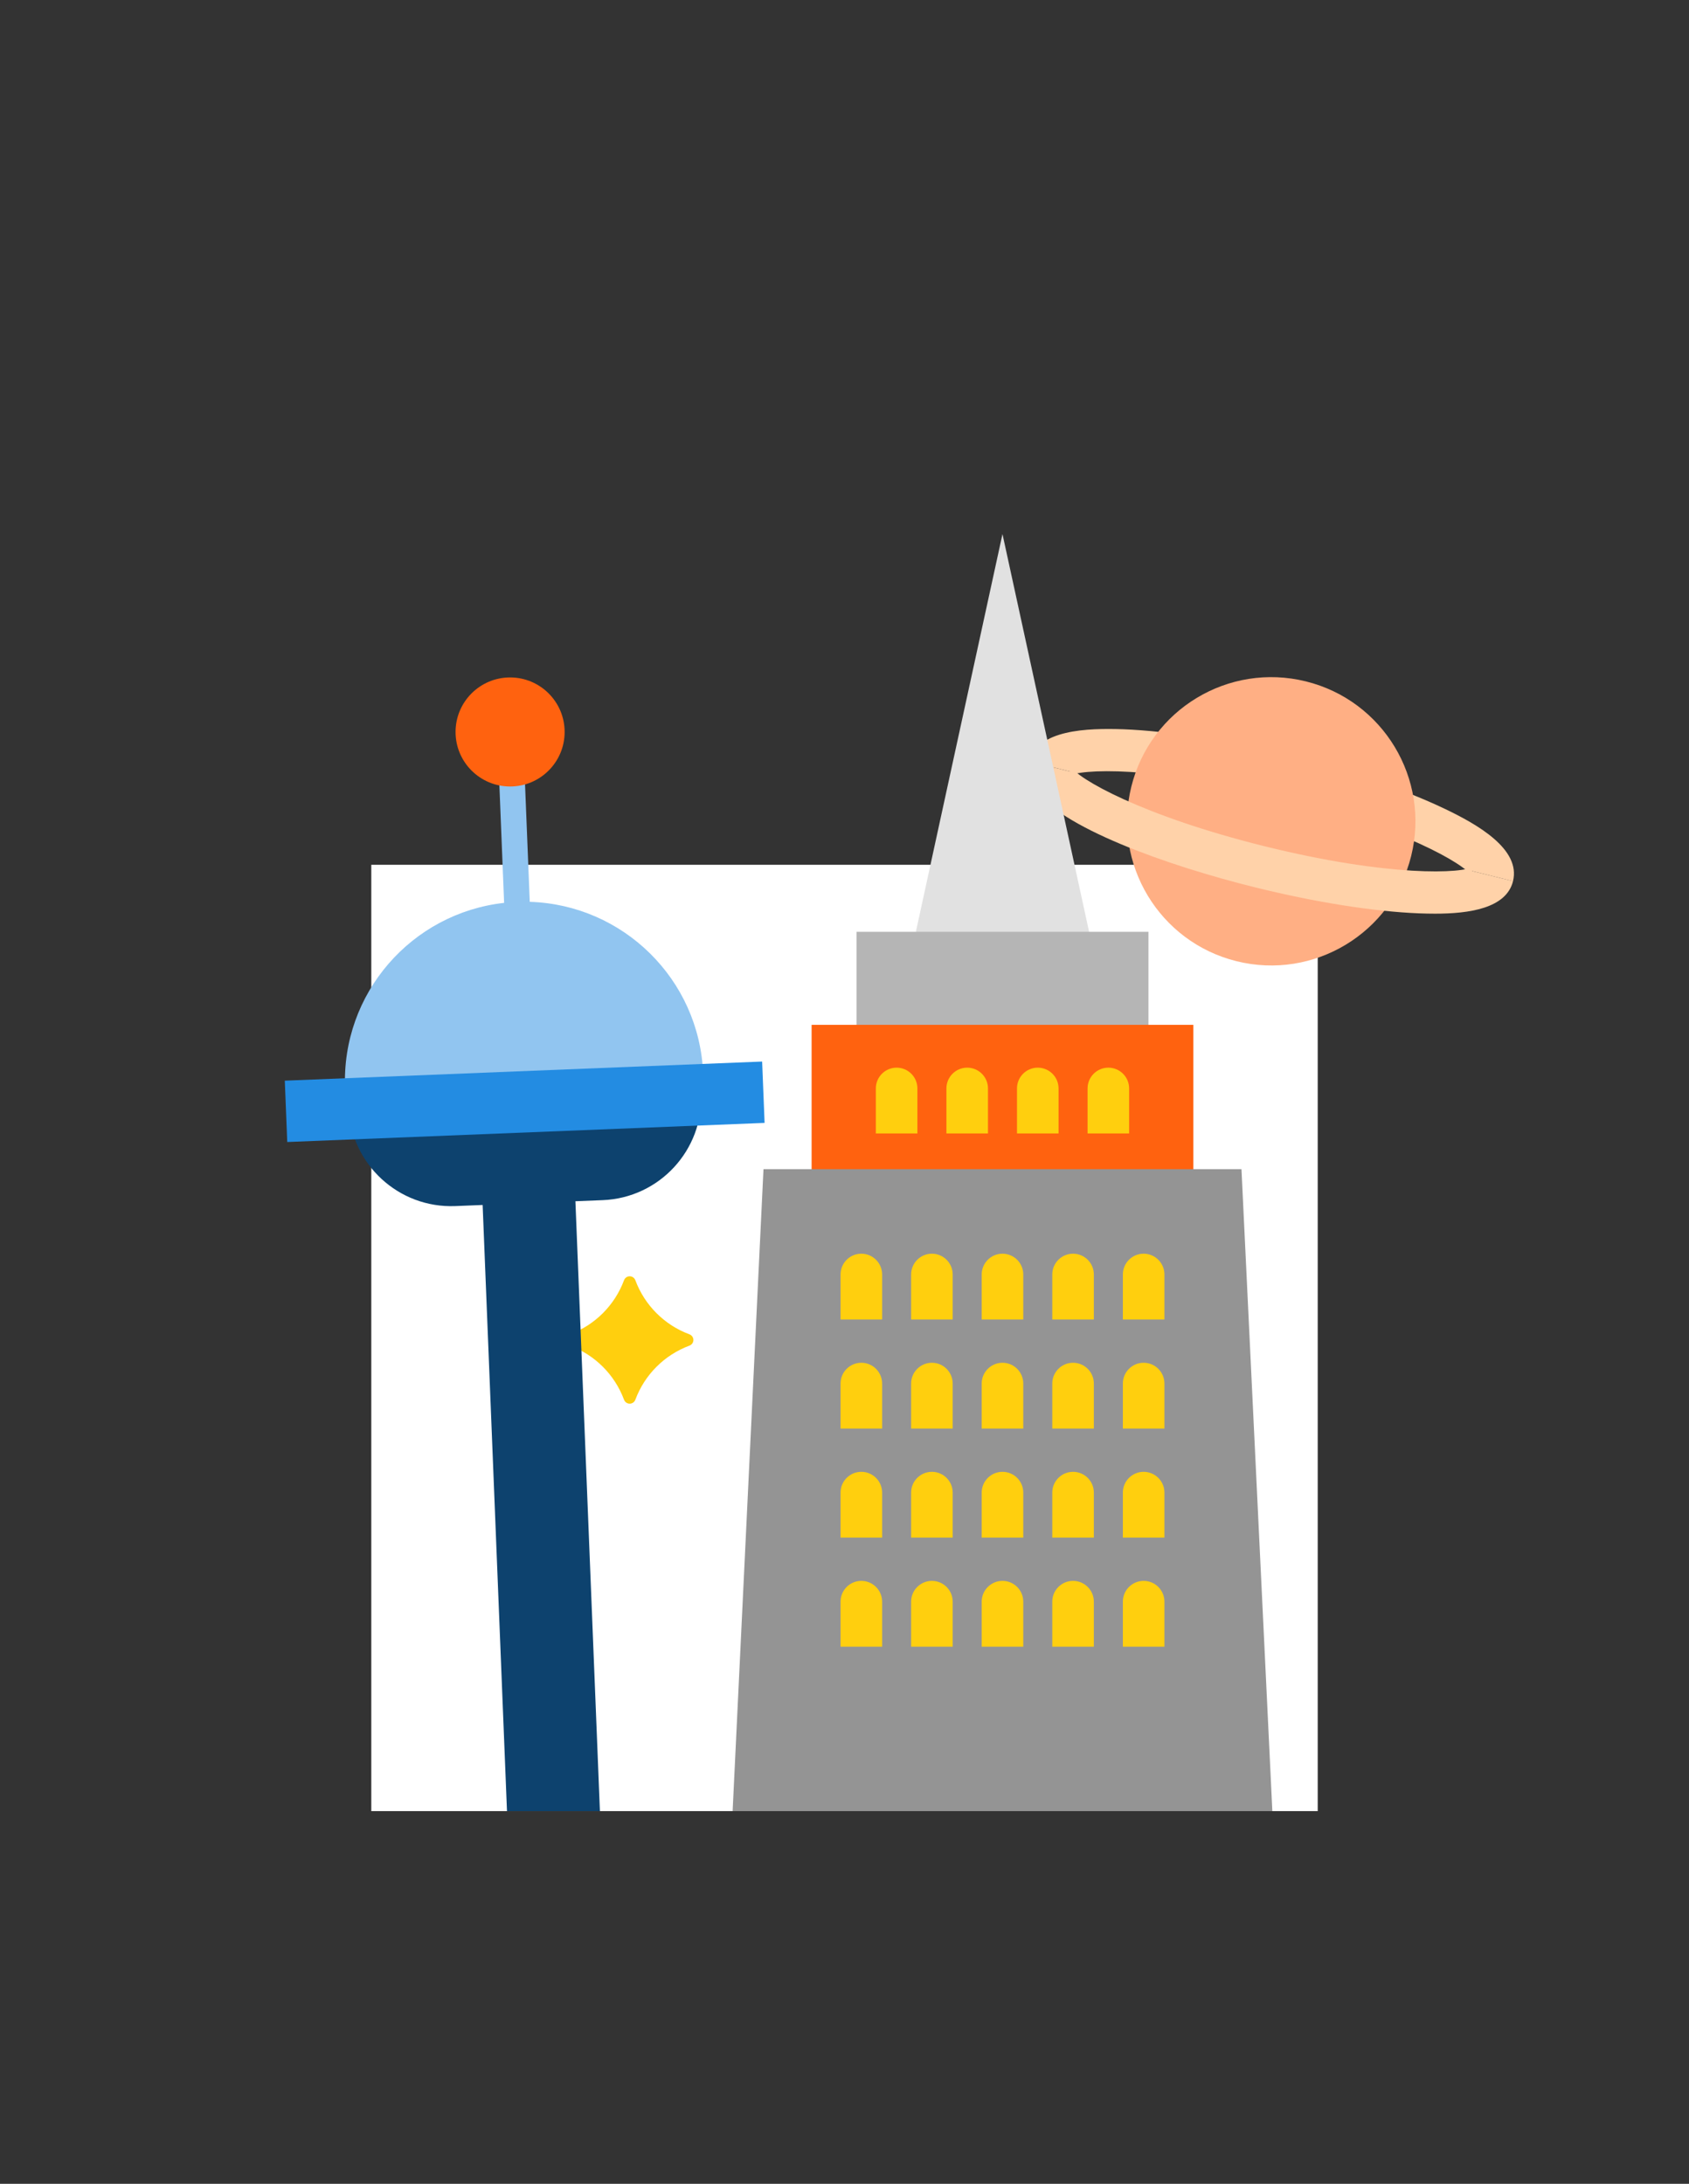 <svg enable-background="new 0 0 232 300" viewBox="0 0 232 300" xmlns="http://www.w3.org/2000/svg" xmlns:xlink="http://www.w3.org/1999/xlink"><rect x="0" y="0" width="232" height="300" fill="#333333" stroke="none"/><clipPath id="a"><path d="m20.494 62.83h205.038v185.969h-205.038z"/></clipPath><path d="m51 118.798h130v130h-130z" fill="#fff"/><g clip-path="url(#a)"><path d="m207.824 121.05-5.623-1.396c-.101.4-.011.713.03.792-.866-1.714-9.869-6.882-26.761-11.064-16.885-4.178-27.261-3.816-28.826-2.703.071-.049.295-.284.396-.683l-5.631-1.389c1.087-4.38 7.916-4.6 12.927-4.425 6.224.25 14.226 1.52 22.53 3.577 8.3 2.054 15.97 4.664 21.589 7.352 4.542 2.168 10.456 5.559 9.369 9.939z" fill="#ffd2a9"/><path d="m179.378 93.605c-10.615-2.629-21.351 3.845-23.98 14.461-2.629 10.615 3.846 21.351 14.461 23.98 10.616 2.629 21.351-3.845 23.98-14.461 2.628-10.615-3.846-21.351-14.461-23.98z" fill="#ffaf84"/><path d="m197.131 125.515c-.765 0-1.516-.019-2.229-.045-6.224-.25-14.226-1.52-22.53-3.577-11.971-2.961-27.093-8.323-30.319-13.677-.9-1.494-.844-2.789-.639-3.614l5.623 1.396c.101-.4.011-.713-.03-.792.866 1.714 9.869 6.882 26.761 11.064 16.885 4.178 27.258 3.816 28.826 2.703-.071.049-.295.284-.396.683l5.631 1.389c-.931 3.761-6.08 4.47-10.698 4.47z" fill="#ffd2a9"/></g><path clip-path="url(#a)" d="m85.707 175.89c-1.272 3.415-3.985 6.128-7.4 7.4-.752.28-.752 1.293 0 1.573 3.415 1.272 6.128 3.985 7.4 7.4.28.752 1.293.752 1.573 0 1.272-3.415 3.985-6.128 7.4-7.4.752-.28.752-1.293 0-1.573-3.415-1.272-6.128-3.985-7.4-7.4-.28-.752-1.293-.752-1.573 0z" fill="#ffcf0e"/><g clip-path="url(#a)"><path d="m72.767 123.888-.746-18.562-3.522.141.746 18.562c-12.723 1.416-22.368 12.451-21.846 25.44l49.185-1.976c-.522-12.989-11.022-23.214-23.817-23.605z" fill="#91c5f0"/><path d="m125.803 128.006 11.897-54.64 11.898 54.64-12.491 5.12z" fill="#e1e1e1"/><path d="m117.651 128.006h40.099v13.779h-40.099z" fill="#b5b5b5"/><path d="m111.482 140.785h52.437v20.829h-52.437z" fill="#ff620f"/><path d="m174.935 252.268h-74.469l4.406-91.654h65.656z" fill="#949494"/><g fill="#ffcf0e"><path d="m123.159 146.668c-1.576 0-2.854 1.278-2.854 2.854v6.184h5.709v-6.184c-.001-1.576-1.279-2.854-2.855-2.854z"/><path d="m132.853 146.668c-1.576 0-2.854 1.278-2.854 2.854v6.184h5.709v-6.184c0-1.576-1.278-2.854-2.855-2.854z"/><path d="m142.547 146.668c-1.576 0-2.854 1.278-2.854 2.854v6.184h5.709v-6.184c0-1.576-1.278-2.854-2.855-2.854z"/><path d="m152.242 146.668c-1.576 0-2.854 1.278-2.854 2.854v6.184h5.709v-6.184c-.001-1.576-1.279-2.854-2.855-2.854z"/><path d="m118.312 172.225c-1.576 0-2.854 1.278-2.854 2.854v6.184h5.709v-6.184c-.001-1.576-1.279-2.854-2.855-2.854z"/><path d="m128.006 172.225c-1.576 0-2.854 1.278-2.854 2.854v6.184h5.709v-6.184c-.001-1.576-1.279-2.854-2.855-2.854z"/><path d="m137.7 172.225c-1.576 0-2.854 1.278-2.854 2.854v6.184h5.709v-6.184c0-1.576-1.278-2.854-2.855-2.854z"/><path d="m147.394 172.225c-1.576 0-2.854 1.278-2.854 2.854v6.184h5.709v-6.184c0-1.576-1.278-2.854-2.855-2.854z"/><path d="m157.089 172.225c-1.576 0-2.854 1.278-2.854 2.854v6.184h5.709v-6.184c-.001-1.576-1.279-2.854-2.855-2.854z"/><path d="m118.312 187.207c-1.576 0-2.854 1.278-2.854 2.854v6.184h5.709v-6.184c-.001-1.576-1.279-2.854-2.855-2.854z"/><path d="m128.006 187.207c-1.576 0-2.854 1.278-2.854 2.854v6.184h5.709v-6.184c-.001-1.576-1.279-2.854-2.855-2.854z"/><path d="m137.7 187.207c-1.576 0-2.854 1.278-2.854 2.854v6.184h5.709v-6.184c0-1.576-1.278-2.854-2.855-2.854z"/><path d="m147.394 187.207c-1.576 0-2.854 1.278-2.854 2.854v6.184h5.709v-6.184c0-1.576-1.278-2.854-2.855-2.854z"/><path d="m157.089 187.207c-1.576 0-2.854 1.278-2.854 2.854v6.184h5.709v-6.184c-.001-1.576-1.279-2.854-2.855-2.854z"/><path d="m118.312 202.189c-1.576 0-2.854 1.278-2.854 2.854v6.184h5.709v-6.184c-.001-1.576-1.279-2.854-2.855-2.854z"/><path d="m128.006 202.189c-1.576 0-2.854 1.278-2.854 2.854v6.184h5.709v-6.184c-.001-1.576-1.279-2.854-2.855-2.854z"/><path d="m137.7 202.189c-1.576 0-2.854 1.278-2.854 2.854v6.184h5.709v-6.184c0-1.576-1.278-2.854-2.855-2.854z"/><path d="m147.394 202.189c-1.576 0-2.854 1.278-2.854 2.854v6.184h5.709v-6.184c0-1.576-1.278-2.854-2.855-2.854z"/><path d="m157.089 202.189c-1.576 0-2.854 1.278-2.854 2.854v6.184h5.709v-6.184c-.001-1.576-1.279-2.854-2.855-2.854z"/><path d="m118.312 217.171c-1.576 0-2.854 1.278-2.854 2.854v6.184h5.709v-6.184c-.001-1.576-1.279-2.854-2.855-2.854z"/><path d="m128.006 217.171c-1.576 0-2.854 1.278-2.854 2.854v6.184h5.709v-6.184c-.001-1.576-1.279-2.854-2.855-2.854z"/><path d="m137.7 217.171c-1.576 0-2.854 1.278-2.854 2.854v6.184h5.709v-6.184c0-1.576-1.278-2.854-2.855-2.854z"/><path d="m147.394 217.171c-1.576 0-2.854 1.278-2.854 2.854v6.184h5.709v-6.184c0-1.576-1.278-2.854-2.855-2.854z"/><path d="m157.089 217.171c-1.576 0-2.854 1.278-2.854 2.854v6.184h5.709v-6.184c-.001-1.576-1.279-2.854-2.855-2.854z"/></g><path d="m47.884 152.159c.313 7.781 6.874 13.836 14.655 13.523l3.755-.151 3.449 85.857 12.744-.512-3.449-85.857 3.755-.151c7.781-.313 13.836-6.874 13.523-14.655z" fill="#0d426e"/><path d="m39.29 147.157h65.633v8.436h-65.633z" fill="#238ce2" transform="matrix(.999 -.04 .04 .999 -6.018 3.016)"/><circle cx="70.066" cy="100.553" fill="#ff620f" r="7.491"/></g></svg>